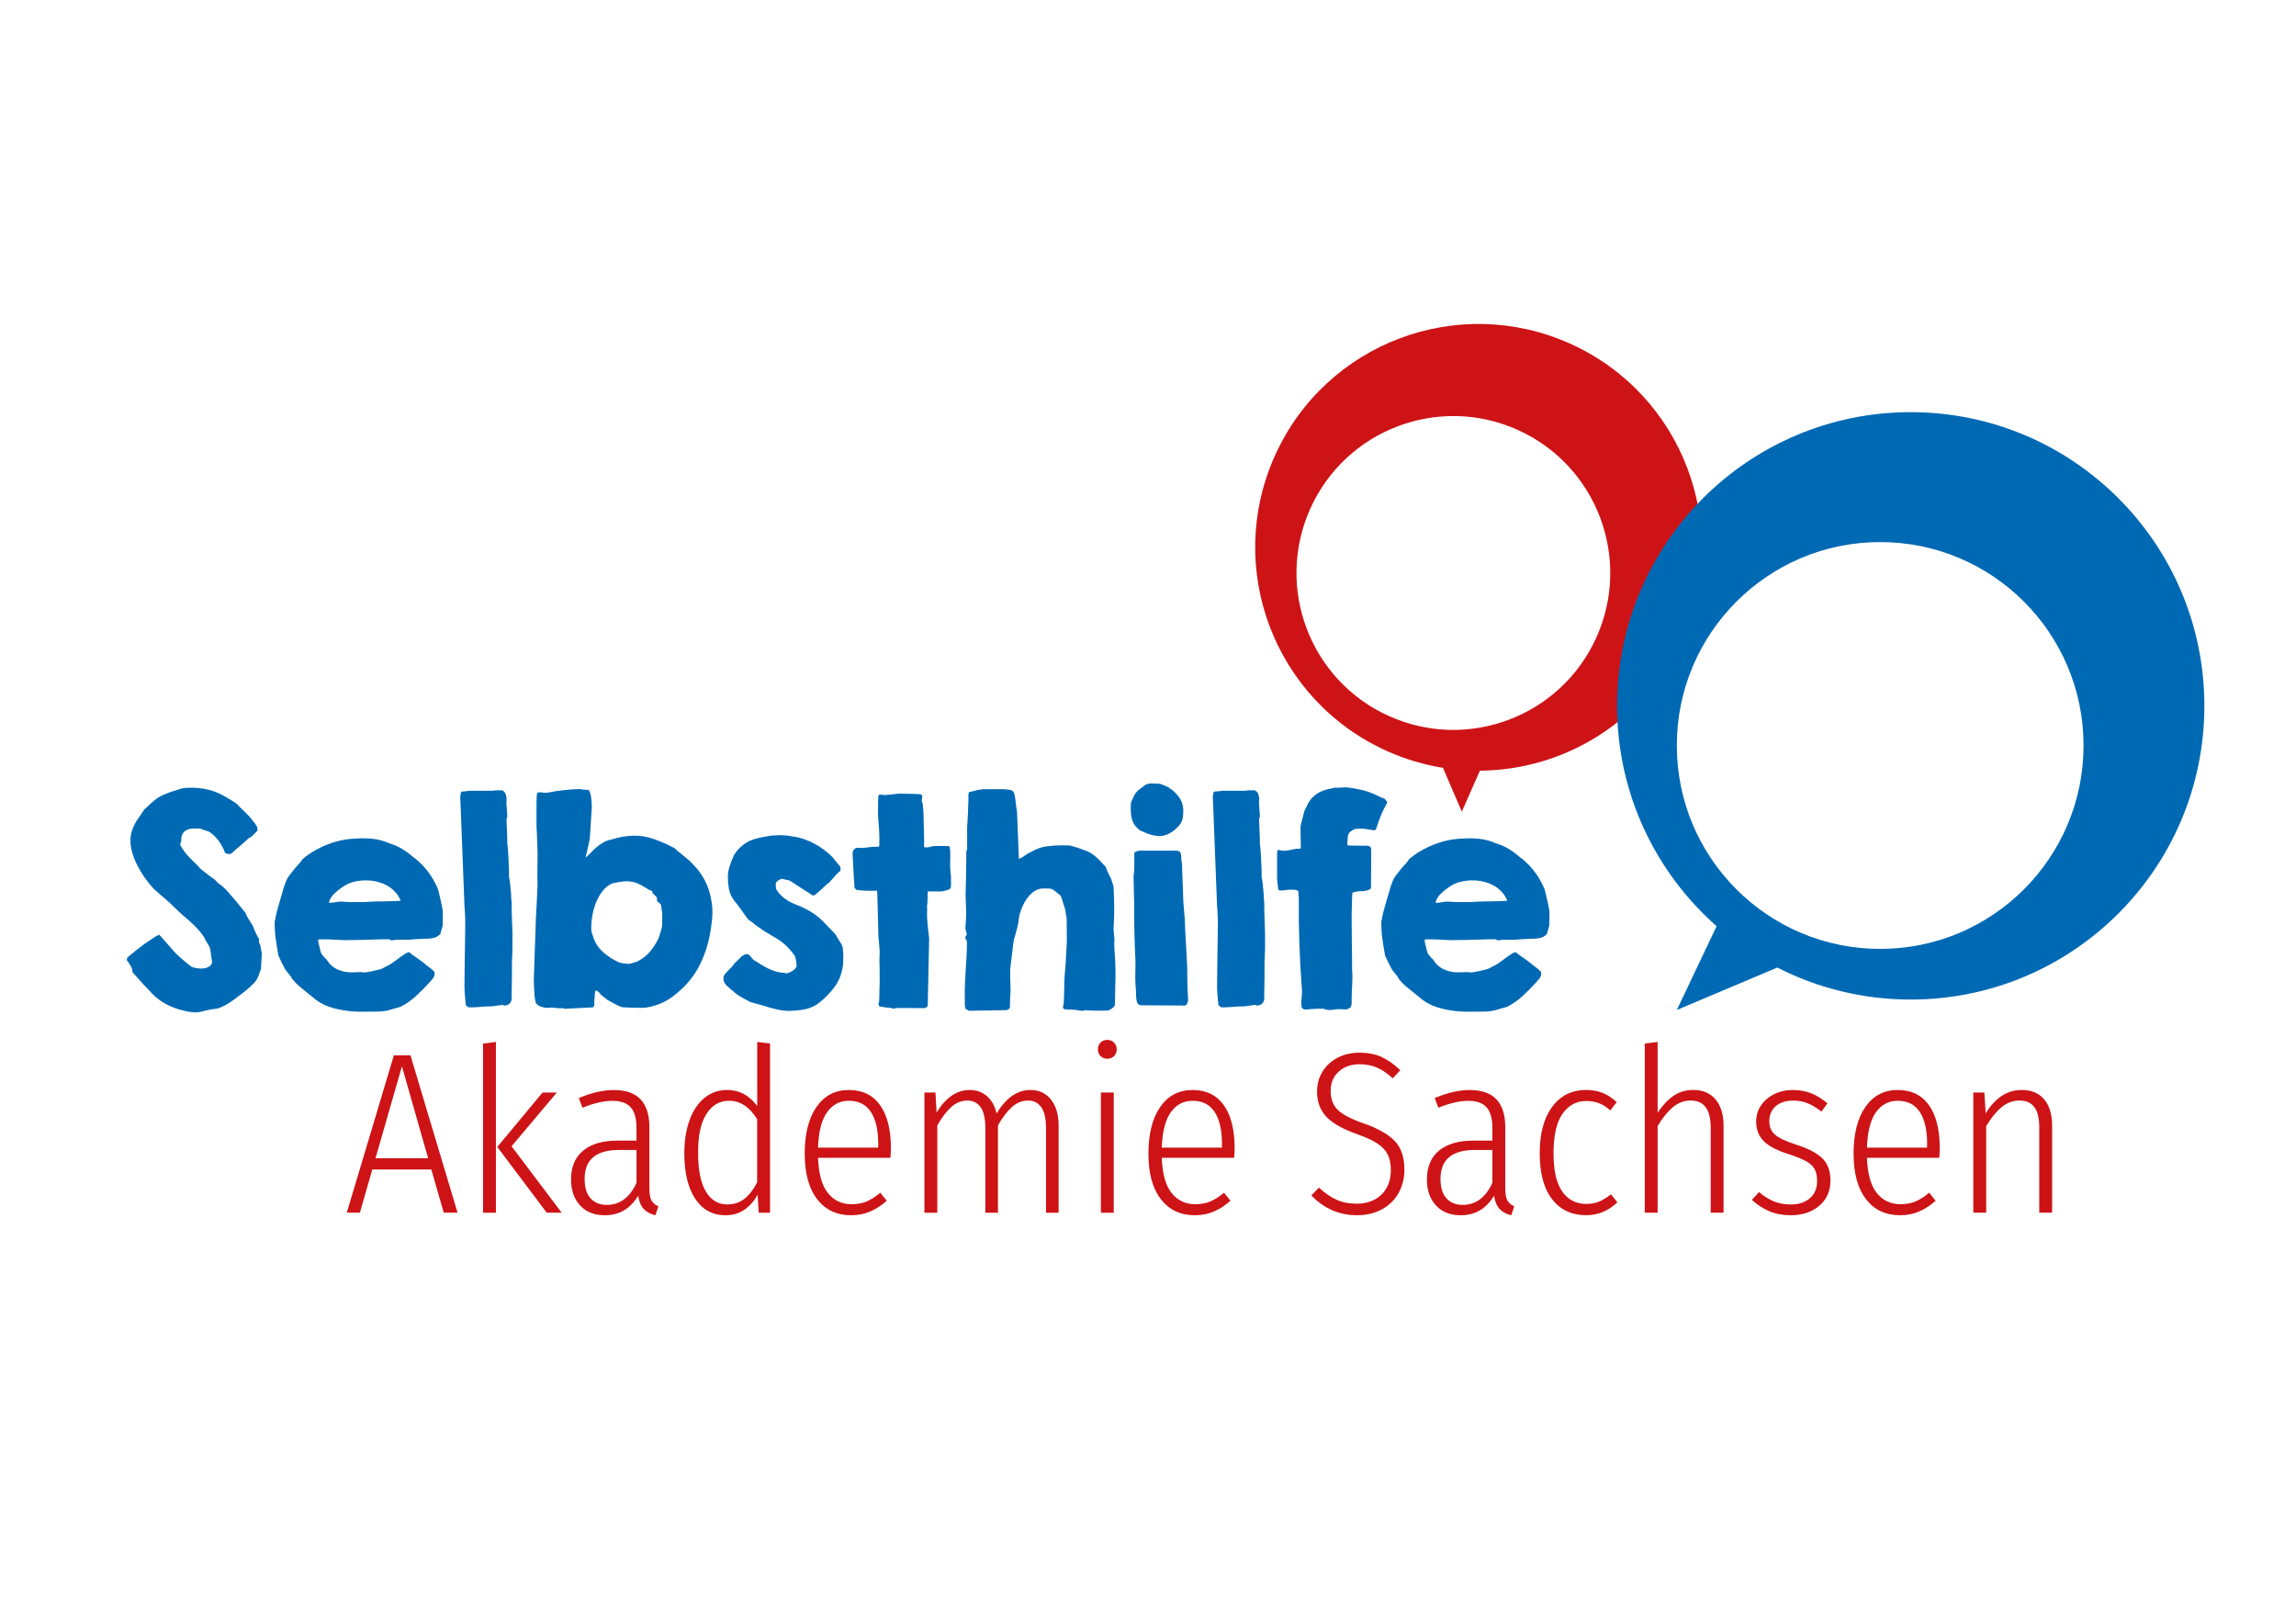 <?xml version="1.0" encoding="UTF-8"?>
<svg id="Ebene_1" xmlns="http://www.w3.org/2000/svg" version="1.1" xmlns:xlink="http://www.w3.org/1999/xlink" viewBox="0 0 841.89 595.28">
  <!-- Generator: Adobe Illustrator 29.3.1, SVG Export Plug-In . SVG Version: 2.1.0 Build 151)  -->
  <defs>
    <style>
      .st0 {
        fill: #cd1316;
      }

      .st1 {
        fill: none;
      }

      .st2 {
        fill: #0069b4;
      }

      .st3 {
        clip-path: url(#clippath);
      }
    </style>
    <clipPath id="clippath">
      <rect class="st1" x="46.54" y="118.77" width="761.74" height="326.76"/>
    </clipPath>
  </defs>
  <path class="st0" d="M147.38,390.93l9.61,33.7h-19.3l9.69-33.7ZM144.43,386.88l-17.27,57.71h4.8l4.55-15.84h21.65l4.55,15.84h5.06l-17.27-57.71h-6.07Z"/>
  <path class="st0" d="M198.94,400.53l-16.59,19.96,18.12,24.1h5.48l-18.37-24.35,16.6-19.71h-5.23ZM177.12,382.59v62.01h4.72v-62.6l-4.72.59Z"/>
  <g class="st3">
    <path class="st0" d="M233.4,433.64v-12.05h-6.4c-8.42,0-12.64,3.54-12.64,10.62,0,3.09.72,5.45,2.15,7.07,1.43,1.63,3.44,2.45,6.02,2.45,4.77,0,8.4-2.7,10.87-8.09M238.88,440.05c.5.96,1.35,1.69,2.53,2.19l-1.09,3.29c-1.85-.45-3.29-1.22-4.3-2.32-1.01-1.09-1.68-2.71-2.02-4.84-2.87,4.78-6.94,7.16-12.22,7.16-3.82,0-6.84-1.19-9.06-3.58-2.22-2.39-3.33-5.57-3.33-9.56,0-4.6,1.49-8.13,4.46-10.57,2.98-2.44,7.16-3.66,12.55-3.66h6.99v-4.72c0-3.37-.7-5.86-2.11-7.46-1.4-1.6-3.65-2.4-6.74-2.4s-6.85.84-10.95,2.53l-1.35-3.54c4.66-1.97,8.93-2.95,12.81-2.95,4.44,0,7.72,1.15,9.86,3.45,2.13,2.31,3.2,5.65,3.2,10.02v22.5c0,2.02.25,3.51.76,4.46"/>
    <path class="st0" d="M272.91,439.54c1.74-1.35,3.31-3.37,4.72-6.07v-23.17c-2.81-4.49-6.23-6.74-10.28-6.74-3.54,0-6.33,1.64-8.38,4.93-2.05,3.29-3.05,8.02-2.99,14.2,0,6.23.94,10.94,2.82,14.11,1.88,3.17,4.51,4.76,7.88,4.76,2.41,0,4.49-.67,6.23-2.02M282.35,382.59v62.01h-4.13l-.42-6.57c-1.29,2.3-2.91,4.13-4.84,5.47-1.94,1.35-4.26,2.03-6.95,2.03-4.72,0-8.41-2.01-11.08-6.03-2.67-4.01-4-9.59-4-16.72,0-4.61.64-8.66,1.94-12.18,1.29-3.51,3.12-6.22,5.48-8.13,2.36-1.91,5.11-2.87,8.26-2.87,4.49,0,8.17,1.97,11.04,5.9v-23.51l4.72.59Z"/>
    <path class="st0" d="M322.03,419.4c0-5.11-.9-9.03-2.7-11.75-1.8-2.73-4.49-4.09-8.09-4.09-3.26,0-5.9,1.37-7.92,4.13-2.02,2.75-3.15,7.1-3.37,13.06h22.07v-1.35ZM326.5,424.46h-26.54c.22,5.9,1.43,10.21,3.62,12.93,2.19,2.73,5.08,4.09,8.68,4.09,2.08,0,3.92-.34,5.52-1.01,1.6-.67,3.27-1.74,5.01-3.2l2.36,2.95c-1.97,1.74-4,3.06-6.11,3.96-2.11.9-4.42,1.35-6.95,1.35-5.28,0-9.44-1.96-12.47-5.9-3.03-3.93-4.55-9.49-4.55-16.68s1.45-13.02,4.34-17.15c2.89-4.13,6.84-6.19,11.84-6.19s8.82,1.86,11.46,5.56c2.64,3.71,3.96,8.96,3.96,15.75,0,1.24-.06,2.42-.17,3.54"/>
    <path class="st0" d="M385.39,403.15c1.85,2.36,2.78,5.53,2.78,9.52v31.93h-4.63v-31.26c0-3.31-.58-5.78-1.73-7.41-1.15-1.63-2.77-2.45-4.84-2.45-2.19,0-4.17.8-5.94,2.4-1.77,1.6-3.47,3.83-5.1,6.7v32.02h-4.63v-31.26c0-3.31-.58-5.78-1.73-7.41-1.15-1.63-2.77-2.45-4.84-2.45-2.19,0-4.17.8-5.94,2.4-1.77,1.6-3.47,3.83-5.1,6.7v32.02h-4.72v-44.06h4.04l.42,7.33c3.37-5.5,7.41-8.26,12.13-8.26,2.53,0,4.65.76,6.36,2.28,1.71,1.52,2.88,3.62,3.5,6.32,3.48-5.73,7.61-8.6,12.39-8.6,3.2,0,5.73,1.18,7.58,3.54"/>
    <path class="st0" d="M408.39,444.6h-4.72v-44.06h4.72v44.06ZM408.51,382.25c.64.67.97,1.49.97,2.44,0,1.01-.33,1.84-.97,2.49-.65.64-1.47.97-2.48.97s-1.84-.33-2.49-.97c-.64-.64-.97-1.47-.97-2.49,0-.95.32-1.77.97-2.44.64-.67,1.47-1.01,2.49-1.01s1.84.34,2.48,1.01"/>
    <path class="st0" d="M448.07,419.4c0-5.11-.9-9.03-2.7-11.75-1.8-2.73-4.5-4.09-8.09-4.09-3.26,0-5.9,1.37-7.92,4.13-2.02,2.75-3.15,7.1-3.37,13.06h22.07v-1.35ZM452.53,424.46h-26.54c.22,5.9,1.43,10.21,3.62,12.93,2.19,2.73,5.08,4.09,8.68,4.09,2.08,0,3.92-.34,5.52-1.01,1.6-.67,3.27-1.74,5.01-3.2l2.36,2.95c-1.97,1.74-4,3.06-6.11,3.96-2.11.9-4.42,1.35-6.95,1.35-5.28,0-9.44-1.96-12.47-5.9-3.03-3.93-4.55-9.49-4.55-16.68s1.45-13.02,4.34-17.15c2.89-4.13,6.84-6.19,11.84-6.19s8.81,1.86,11.46,5.56c2.64,3.71,3.96,8.96,3.96,15.75,0,1.24-.06,2.42-.17,3.54"/>
    <path class="st0" d="M506.67,387.56c2.33,1.07,4.59,2.67,6.78,4.8l-2.78,2.95c-1.97-1.8-3.89-3.1-5.77-3.92-1.88-.81-4-1.22-6.36-1.22-3.15,0-5.7.9-7.67,2.7-1.97,1.8-2.95,4.16-2.95,7.08s.87,5.24,2.61,6.95c1.74,1.71,4.89,3.36,9.44,4.93,5.17,1.8,8.96,3.93,11.37,6.4,2.42,2.47,3.62,6.01,3.62,10.61,0,3.15-.72,6-2.15,8.55-1.43,2.56-3.47,4.55-6.11,5.98-2.64,1.43-5.67,2.15-9.1,2.15-6.51,0-12.11-2.42-16.76-7.25l2.78-2.87c2.14,1.97,4.27,3.44,6.4,4.42,2.14.98,4.63,1.47,7.5,1.47,3.71,0,6.71-1.11,9.02-3.33,2.3-2.22,3.45-5.21,3.45-8.97,0-2.3-.38-4.21-1.14-5.73-.76-1.52-2.01-2.85-3.75-4-1.74-1.15-4.18-2.29-7.33-3.41-5.28-1.85-9.07-3.97-11.37-6.36-2.31-2.39-3.46-5.52-3.46-9.39,0-2.64.66-5.04,1.98-7.21,1.32-2.16,3.16-3.86,5.52-5.1,2.36-1.23,5.03-1.86,8.01-1.86,3.15,0,5.88.53,8.21,1.6"/>
    <path class="st0" d="M547.23,433.64v-12.05h-6.4c-8.42,0-12.64,3.54-12.64,10.62,0,3.09.72,5.45,2.15,7.07,1.43,1.63,3.44,2.45,6.02,2.45,4.77,0,8.39-2.7,10.87-8.09M552.71,440.05c.5.96,1.35,1.69,2.53,2.19l-1.09,3.29c-1.85-.45-3.29-1.22-4.3-2.32-1.01-1.09-1.68-2.71-2.02-4.84-2.87,4.78-6.94,7.16-12.22,7.16-3.82,0-6.84-1.19-9.06-3.58-2.22-2.39-3.33-5.57-3.33-9.56,0-4.6,1.49-8.13,4.46-10.57,2.98-2.44,7.16-3.66,12.55-3.66h6.99v-4.72c0-3.37-.7-5.86-2.11-7.46-1.4-1.6-3.65-2.4-6.74-2.4s-6.85.84-10.95,2.53l-1.35-3.54c4.66-1.97,8.93-2.95,12.81-2.95,4.44,0,7.72,1.15,9.86,3.45,2.13,2.31,3.2,5.65,3.2,10.02v22.5c0,2.02.25,3.51.76,4.46"/>
    <path class="st0" d="M587.59,400.66c1.8.7,3.54,1.84,5.22,3.41l-2.36,3.03c-1.29-1.18-2.64-2.05-4.04-2.61-1.41-.56-2.98-.84-4.72-.84-3.71,0-6.65,1.59-8.81,4.76-2.16,3.17-3.24,7.96-3.24,14.36s1.07,11.04,3.2,14.07c2.13,3.03,5.08,4.55,8.85,4.55,1.74,0,3.31-.3,4.72-.89,1.4-.59,2.84-1.47,4.29-2.65l2.36,2.95c-3.31,3.15-7.13,4.72-11.46,4.72-5.28,0-9.44-1.95-12.47-5.86-3.03-3.9-4.55-9.51-4.55-16.81s1.53-13,4.59-17.1c3.06-4.1,7.2-6.15,12.43-6.15,2.19,0,4.18.35,5.98,1.05"/>
    <path class="st0" d="M629.08,403.1c1.94,2.33,2.91,5.52,2.91,9.56v31.93h-4.72v-31.26c0-6.57-2.44-9.86-7.33-9.86-2.42,0-4.59.82-6.53,2.45s-3.81,3.93-5.6,6.91v31.76h-4.72v-62.01l4.72-.59v25.95c1.74-2.64,3.67-4.69,5.77-6.15,2.11-1.46,4.54-2.19,7.29-2.19,3.54,0,6.28,1.17,8.21,3.5"/>
    <path class="st0" d="M664.17,400.83c2.02.82,3.99,2.04,5.9,3.67l-2.19,3.03c-1.8-1.4-3.5-2.43-5.1-3.07-1.6-.64-3.36-.97-5.26-.97-2.64,0-4.76.67-6.36,2.02-1.6,1.35-2.4,3.2-2.4,5.56,0,2.08.7,3.72,2.11,4.93,1.4,1.21,3.93,2.4,7.59,3.58,4.55,1.46,7.8,3.16,9.77,5.1,1.97,1.94,2.95,4.65,2.95,8.13,0,3.87-1.38,6.96-4.13,9.27-2.75,2.31-6.21,3.45-10.36,3.45-2.98,0-5.62-.49-7.92-1.47-2.3-.98-4.43-2.37-6.4-4.17l2.61-2.86c1.8,1.51,3.61,2.65,5.43,3.41,1.83.76,3.92,1.14,6.28,1.14,2.87,0,5.18-.76,6.95-2.28,1.77-1.52,2.65-3.62,2.65-6.32,0-1.8-.29-3.24-.89-4.34-.59-1.1-1.63-2.06-3.12-2.91-1.49-.84-3.64-1.71-6.45-2.61-4.27-1.35-7.32-2.95-9.14-4.8-1.83-1.86-2.74-4.24-2.74-7.16,0-2.19.59-4.15,1.77-5.9s2.79-3.12,4.84-4.13c2.05-1.01,4.31-1.52,6.78-1.52s4.8.41,6.82,1.22"/>
    <path class="st0" d="M706.64,419.4c0-5.11-.9-9.03-2.7-11.75-1.8-2.73-4.5-4.09-8.09-4.09-3.26,0-5.9,1.37-7.92,4.13-2.02,2.75-3.15,7.1-3.37,13.06h22.07v-1.35ZM711.1,424.46h-26.54c.22,5.9,1.43,10.21,3.62,12.93,2.19,2.73,5.09,4.09,8.68,4.09,2.08,0,3.92-.34,5.52-1.01,1.6-.67,3.27-1.74,5.01-3.2l2.36,2.95c-1.97,1.74-4,3.06-6.11,3.96-2.11.9-4.42,1.35-6.95,1.35-5.28,0-9.44-1.96-12.47-5.9-3.03-3.93-4.55-9.49-4.55-16.68s1.45-13.02,4.34-17.15c2.89-4.13,6.84-6.19,11.83-6.19s8.82,1.86,11.46,5.56c2.64,3.71,3.96,8.96,3.96,15.75,0,1.24-.06,2.42-.17,3.54"/>
    <path class="st0" d="M749.56,403.06c1.94,2.31,2.91,5.51,2.91,9.6v31.93h-4.72v-31.26c0-3.37-.6-5.86-1.81-7.46-1.21-1.6-3.02-2.4-5.43-2.4s-4.61.82-6.57,2.45c-1.97,1.63-3.85,3.93-5.65,6.91v31.76h-4.72v-44.06h4.04l.5,7.66c3.48-5.73,7.89-8.59,13.23-8.59,3.54,0,6.28,1.15,8.21,3.45"/>
    <path class="st0" d="M585.34,233.74c-13.07,28.95-47.15,41.82-76.1,28.75-28.95-13.07-41.82-47.14-28.75-76.1,13.08-28.95,47.14-41.82,76.1-28.75,28.95,13.08,41.82,47.15,28.75,76.1M575.84,126.04c-41.21-18.61-89.71-.29-108.32,40.93-18.61,41.21-.29,89.71,40.93,108.32,6.74,3.04,13.68,5.08,20.65,6.21l6.91,16.05,6.64-15.01c31-.21,60.53-18.08,74.12-48.18,18.61-41.21.29-89.71-40.93-108.32"/>
    <path class="st2" d="M689.42,347.88c-41.18,0-74.57-33.39-74.57-74.57s33.39-74.57,74.57-74.57,74.57,33.39,74.57,74.57-33.39,74.57-74.57,74.57M700.61,151.1c-59.47,0-107.67,48.21-107.67,107.67,0,32.18,14.12,61.06,36.5,80.79l-14.58,30.71,36.84-15.55c14.68,7.5,31.3,11.73,48.92,11.73,59.47,0,107.67-48.21,107.67-107.67s-48.21-107.67-107.67-107.67"/>
    <path class="st2" d="M48.54,356.4c.03-.62-.08-1.2-.35-1.75-.26-.54-.57-1.06-.91-1.56,0-.06-.1-.21-.3-.44-.2-.23-.33-.39-.4-.49-.03-.06-.05-.12-.05-.19v-.28c0-.06.02-.16.05-.28.03-.12.05-.22.05-.28.09-.06.23-.18.42-.35.19-.17.39-.35.61-.53.22-.19.42-.36.61-.51.19-.15.33-.26.42-.33.12-.12.39-.35.79-.67.4-.33.83-.66,1.28-1,.45-.34.88-.67,1.28-.98.4-.31.68-.51.84-.61.03-.03.15-.12.37-.28.22-.15.46-.32.72-.49.26-.17.5-.33.7-.47.2-.14.33-.22.4-.25.03-.03.13-.1.3-.21.17-.11.35-.23.56-.37.2-.14.38-.26.54-.37.16-.11.26-.19.33-.25.09-.07.32-.19.68-.37.35-.19.6-.3.72-.33l.05-.05s.06,0,.07-.02c.02-.01.04-.02.07-.02l.09.09c.21.25.61.7,1.19,1.35.57.65,1.18,1.33,1.82,2.05.64.72,1.24,1.4,1.79,2.05.56.65.96,1.1,1.21,1.35.09.06.29.24.61.54.31.3.65.61,1.03.95.37.35.75.68,1.12,1,.37.33.67.57.89.72.12.09.3.24.53.44.23.21.48.4.72.58.25.19.47.35.65.49.19.14.31.22.37.25.06,0,.25.05.56.14.31.09.57.17.79.23h.28c.34.09.81.16,1.4.19.59.03,1.17-.02,1.75-.14.57-.12,1.11-.35,1.61-.67.49-.33.82-.8.98-1.42l-.61-4.43c0-.06-.06-.26-.16-.61-.11-.34-.18-.59-.21-.75l-1.49-2.47c-.03-.06-.07-.14-.09-.23-.03-.06-.06-.12-.09-.19-.03-.07-.05-.12-.05-.19-.62-1.03-1.31-1.96-2.05-2.8-.75-.84-1.51-1.64-2.31-2.4-.79-.76-1.61-1.5-2.47-2.21-.85-.71-1.72-1.47-2.59-2.29-.78-.71-1.54-1.45-2.29-2.19s-1.49-1.45-2.24-2.1c-.87-.75-1.72-1.47-2.54-2.17-.82-.7-1.62-1.42-2.4-2.17-1.06-1.15-2.1-2.45-3.12-3.89-1.03-1.45-1.94-2.97-2.75-4.57-.81-1.6-1.45-3.24-1.91-4.92-.47-1.68-.65-3.31-.56-4.89.09-1.31.36-2.52.82-3.66.45-1.13,1.02-2.23,1.7-3.29.06,0,.14-.07.23-.23.06-.06.11-.14.14-.23.15-.21.35-.5.58-.86.23-.35.47-.7.7-1.03.23-.33.43-.61.58-.84.15-.23.23-.36.23-.4.03-.03.2-.19.51-.47.31-.28.65-.6,1.03-.96.37-.35.75-.71,1.14-1.05.39-.34.69-.61.91-.79.77-.65,1.56-1.19,2.35-1.61.79-.42,1.61-.79,2.45-1.12.84-.33,1.7-.62,2.57-.89.87-.26,1.77-.55,2.7-.86.31-.09.72-.16,1.21-.21.49-.05,1.01-.08,1.54-.09.53-.02,1.04-.02,1.54,0,.49.02.91.04,1.26.07,1.34.09,2.57.25,3.68.49,1.12.23,2.18.54,3.19.93,1.01.39,2.01.86,3.01,1.4.99.54,2.03,1.16,3.12,1.84.03.03.08.07.14.09.06.03.12.06.19.09.06.06.12.11.19.14l1.59,1.12c0,.06.09.21.28.42.19.22.33.36.42.42.09.09.34.34.75.72.4.39.84.81,1.31,1.26.47.45.89.89,1.28,1.31.39.42.63.69.72.82.03.03.11.12.23.28s.26.34.42.54c.16.2.32.4.49.61.17.2.31.36.4.49.25.4.48.76.68,1.05.2.3.29.69.26,1.19v.47c-.07.06-.18.19-.35.37-.17.19-.35.37-.53.56-.19.19-.37.36-.54.53-.17.17-.29.29-.35.35-.03.03-.11.09-.23.19-.12.09-.26.2-.42.3-.16.11-.31.21-.47.3-.16.09-.25.14-.28.14-.22.22-.62.59-1.21,1.12-.59.53-1.23,1.08-1.91,1.65-.68.58-1.33,1.13-1.94,1.65-.61.53-1.02.91-1.23,1.12-.22.22-.56.3-1.03.23-.16,0-.38-.02-.68-.07-.29-.05-.52-.15-.67-.3-.03-.03-.08-.12-.14-.28-.06-.15-.12-.33-.19-.51-.07-.19-.13-.36-.21-.51-.08-.15-.13-.26-.16-.33-.28-.59-.61-1.19-1-1.82-.39-.62-.82-1.21-1.31-1.77-.48-.56-.99-1.08-1.54-1.56s-1.1-.86-1.65-1.14c-.07,0-.2-.03-.4-.09-.2-.06-.43-.13-.68-.21-.25-.08-.48-.16-.7-.23-.22-.07-.37-.11-.47-.11.03-.06-.06-.13-.28-.21-.22-.08-.35-.11-.42-.11h-.37c-.06,0-.12-.02-.19-.05h-1.66c-.54,0-1.06.05-1.56.14-.5.09-.96.26-1.4.51-.44.25-.82.63-1.17,1.12-.06.16-.16.37-.3.63-.14.26-.21.43-.21.49s0,.19-.02.4c-.02.2-.03.42-.05.65-.02.23-.03.46-.05.68-.02.22-.02.34-.02.37,0,.06-.06.16-.16.28-.11.12-.17.22-.17.28v.28c.31.78.73,1.51,1.24,2.21.51.7,1.05,1.37,1.63,2.01.58.63,1.18,1.26,1.82,1.86.63.61,1.25,1.21,1.84,1.8.03.06.16.21.37.44.21.23.33.38.33.44.12.09.4.31.81.65.42.34.89.72,1.4,1.12.51.4,1.03.79,1.54,1.17.51.37.91.65,1.19.84l.47.33s.12.11.25.25c.14.14.28.29.42.44.14.16.27.31.4.47.12.16.22.25.28.28l.47.28c1.05.75,2.05,1.65,2.98,2.71.93,1.05,1.8,2.07,2.61,3.03.09.09.3.35.63.75.33.4.67.83,1.03,1.26.35.44.69.85,1,1.23.31.39.5.63.56.72.06.06.16.17.28.31.12.14.22.24.28.3.06.06.15.24.26.53.11.3.18.49.21.58.03.06.11.2.23.42s.27.46.44.72c.17.26.33.52.47.77.14.25.26.44.35.56,0,.06.03.15.09.26s.14.22.23.35c.09.12.18.24.26.35.07.11.13.18.16.21.03.09.12.33.28.7.16.37.33.77.51,1.21.19.44.36.84.54,1.21.17.37.29.61.35.7,0,.06.1.25.3.56.2.31.34.49.4.56,0,.06,0,.23-.02.51-.02.28-.03.45-.03.51-.03.06.02.24.14.54.12.29.23.52.33.67l.61,3.17-.33,5.64c0,.09-.04.24-.12.44-.08.2-.15.35-.21.44-.28,1.03-.63,1.95-1.07,2.77-.44.82-1.09,1.61-1.96,2.35-.09.12-.34.36-.72.7-.39.34-.82.72-1.31,1.12-.48.4-.96.78-1.42,1.14-.47.36-.82.62-1.07.77-1.09.9-2.3,1.79-3.64,2.66s-2.7,1.55-4.1,2.05c-.59.16-1.12.25-1.59.28-.47.03-1.03.12-1.68.28-1,.19-1.95.4-2.87.65-.92.25-1.87.34-2.87.28-.9-.06-1.79-.19-2.66-.37-.87-.19-1.76-.4-2.66-.65-2.33-.72-4.38-1.63-6.15-2.75-1.77-1.12-3.31-2.44-4.61-3.96-.07-.09-.26-.3-.58-.63-.33-.33-.67-.68-1.03-1.05-.36-.37-.69-.73-1-1.07-.31-.34-.5-.56-.56-.65-.12-.12-.34-.36-.65-.72-.31-.36-.64-.73-1-1.12-.36-.39-.69-.75-1-1.09-.31-.34-.51-.58-.61-.7"/>
    <path class="st2" d="M133.99,322.75c-1.58.03-3.06.22-4.43.58-1.37.36-2.7.99-4.01,1.89-.44.28-.92.64-1.47,1.07-.54.44-1.07.91-1.59,1.42-.51.51-.94,1.06-1.28,1.63-.34.57-.51,1.14-.51,1.7.81-.06,1.55-.16,2.24-.28.68-.12,1.41-.2,2.19-.23h.19c.06.03.26.05.58.07s.68.03,1.07.05c.39.01.75.03,1.09.05.34.02.56.02.65.02h4.47c.28,0,.67-.02,1.17-.05.5-.03,1-.06,1.51-.09.51-.03.97-.06,1.38-.07.4-.01.63-.02.7-.02.31,0,.88,0,1.7-.02s1.7-.03,2.63-.05c.93-.02,1.81-.04,2.63-.07.82-.03,1.39-.06,1.7-.09.06,0,.12-.03.19-.09l.09-.09c0-.06-.03-.16-.09-.28-.06-.13-.12-.22-.19-.28-.07-.12-.15-.28-.26-.49-.11-.2-.23-.4-.35-.61-.13-.2-.23-.37-.33-.51-.09-.14-.16-.22-.19-.25-1.37-1.71-3.1-2.97-5.2-3.78-2.1-.81-4.2-1.18-6.32-1.12M100.8,337.66c.19-1.15.42-2.28.7-3.38.28-1.1.59-2.21.93-3.33.25-.81.46-1.52.63-2.14.17-.62.38-1.32.63-2.1,0-.06.04-.23.11-.51.08-.28.17-.58.28-.91.11-.33.21-.62.31-.89.09-.26.15-.43.19-.49.34-1.08.84-2.06,1.49-2.93.65-.87,1.33-1.74,2.05-2.61.03-.03.13-.15.3-.35.17-.2.36-.42.58-.65.22-.23.42-.46.61-.67.19-.22.33-.37.42-.47.03-.03.09-.11.19-.23.09-.12.2-.27.3-.44.11-.17.21-.32.3-.44.09-.12.17-.2.23-.23,1.31-1.12,2.74-2.13,4.31-3.03,1.57-.9,3.2-1.68,4.9-2.33,1.69-.65,3.42-1.16,5.17-1.52,1.75-.35,3.49-.55,5.2-.58,1.93-.15,3.93-.12,6.02.09,2.08.22,4.02.73,5.82,1.54,1.52.47,2.84.99,3.94,1.58,1.1.59,2.03,1.17,2.8,1.73s1.39,1.06,1.89,1.51c.5.45.93.77,1.31.96.96.84,1.83,1.66,2.61,2.47.77.81,1.48,1.65,2.12,2.52.64.87,1.24,1.79,1.8,2.77.56.98,1.1,2.07,1.63,3.29.09.28.22.78.4,1.51.17.73.35,1.5.53,2.31s.36,1.58.51,2.31c.15.73.25,1.23.28,1.51.03.06.05.2.07.42.02.22.02.48.02.79v1.63c0,.19,0,.44-.02.77-.02.33-.02.65-.02.98v.86c0,.25-.02.39-.05.42,0,.09-.05.29-.14.58-.09.29-.19.61-.28.93-.09.33-.18.64-.26.93-.08.3-.12.48-.12.54-.62.62-1.25,1.05-1.89,1.28-.64.23-1.38.38-2.24.44-.86.06-1.88.1-3.08.12-1.2.01-2.65.12-4.36.3h-2.42c-.56,0-1.07,0-1.54.02-.47.02-.76.02-.89.02h-.47c-.06.06-.2.11-.4.14s-.41.04-.63.02c-.22-.02-.41-.06-.58-.12-.17-.06-.27-.16-.3-.28-.03,0-.17,0-.42.02-.25.01-.52.02-.81.02h-.89c-.29,0-.49-.02-.58-.05-.03.03-.07.05-.14.05h-.23c-.75.03-1.6.06-2.57.09-.96.03-1.95.07-2.96.09-1.01.03-2,.06-2.96.07-.96.01-1.82.02-2.56.02-1.12.06-2.12.07-3.01.02-.89-.05-1.74-.09-2.56-.14-.83-.05-1.68-.09-2.57-.12-.89-.03-1.89-.03-3.01,0-.16,0-.31,0-.47.02-.16.02-.26.1-.33.26,0,.16.04.39.12.7.08.31.12.51.12.61.28,1.12.47,1.92.58,2.4.11.48.21.82.3,1.03.09.2.21.37.35.51.14.14.36.43.68.86,0,.03.05.1.16.21.11.11.23.22.37.35.14.13.26.24.37.35.11.11.16.18.16.21,1.03,1.65,2.38,2.84,4.06,3.57,1.68.73,3.4,1.06,5.17,1,.25,0,.59,0,1.03-.02.44-.02.68-.02.75-.02.62-.06,1.07-.08,1.35-.07.28.02.51.04.7.07.19.03.38.06.58.07.2.02.53,0,.98-.07.45-.06,1.07-.18,1.86-.35.79-.17,1.89-.43,3.29-.77.03,0,.2-.08.51-.23.31-.16.64-.33,1-.51.36-.19.7-.36,1.03-.53.33-.17.52-.27.58-.3.81-.5,1.54-.99,2.19-1.47.65-.48,1.25-.92,1.79-1.33.54-.4,1.06-.76,1.54-1.07.48-.31.96-.56,1.42-.75h.28c.06-.03.15,0,.28.07.13.08.19.15.19.21.28.25.7.57,1.26.95.56.39,1.13.79,1.7,1.19.57.41,1.13.8,1.65,1.19.53.39.92.72,1.17,1,.09.06.31.22.65.46.34.25.7.52,1.07.82.37.3.7.58.98.84.28.26.42.41.42.44v.19c0,.06,0,.11.02.14.01.03.02.08.02.14.03.78-.2,1.46-.68,2.05-.48.59-.99,1.17-1.51,1.73-1.46,1.58-3.01,3.13-4.64,4.64-1.63,1.51-3.41,2.76-5.34,3.75-.62.28-1.24.49-1.87.63-.62.14-1.24.32-1.87.54-.81.25-1.59.43-2.33.54-.75.11-1.47.18-2.19.21-.71.03-1.45.04-2.21.02-.76-.02-1.58,0-2.45.02-2.24.06-4.37-.02-6.39-.23-2.02-.22-4.1-.64-6.25-1.26-.81-.25-1.55-.52-2.24-.82-.68-.29-1.33-.62-1.93-.98-.61-.36-1.2-.76-1.79-1.21-.59-.45-1.2-.94-1.82-1.47-1.09-.93-2.19-1.83-3.31-2.7-1.12-.87-2.17-1.89-3.17-3.08-.06-.03-.2-.21-.4-.56s-.32-.56-.35-.65c-.06-.06-.19-.21-.37-.44-.19-.23-.38-.48-.58-.75-.21-.26-.41-.51-.61-.75s-.32-.38-.35-.44c-.06-.09-.2-.33-.4-.72-.2-.39-.44-.84-.7-1.35-.26-.51-.51-1.02-.75-1.52-.23-.49-.41-.9-.53-1.21-.06-.06-.12-.19-.19-.37-.07-.19-.09-.31-.09-.37-.37-2.05-.69-4.05-.96-6.01-.26-1.96-.38-3.99-.35-6.1v-.23Z"/>
    <path class="st2" d="M184.48,368.38c-.09,0-.34.03-.75.09-.4.06-.85.12-1.33.19-.48.06-.92.12-1.33.19-.4.07-.65.09-.75.09-1.34,0-2.67.06-4.01.19-1.33.13-2.67.19-4.01.19-.25,0-.37-.01-.37-.05,0-.03-.11-.05-.33-.05-.09-.06-.23-.2-.42-.4-.19-.2-.33-.33-.42-.39v-.28s0-.15-.02-.37c-.01-.22-.04-.44-.07-.68-.03-.23-.06-.45-.07-.65-.01-.2-.02-.34-.02-.4-.03-.16-.06-.44-.09-.86-.03-.42-.06-.86-.09-1.33-.03-.47-.06-.89-.07-1.28-.02-.39-.03-.66-.03-.81,0-.59,0-1.51.03-2.77.01-1.26.03-2.68.05-4.27.02-1.59.04-3.26.07-5.01.03-1.75.06-3.42.07-4.98.01-1.57.03-2.98.05-4.22s.02-2.16.02-2.75c0-.19,0-.54-.02-1.05-.02-.51-.04-1.05-.07-1.61-.03-.56-.06-1.1-.09-1.61-.03-.51-.06-.86-.09-1.05l-1.49-38.46c0-.09,0-.23-.02-.42-.02-.19-.03-.4-.05-.63-.02-.23-.02-.46-.02-.67s.01-.39.05-.51c.06-.47.13-.85.21-1.14.08-.29.29-.44.63-.44.12,0,.33-.02.61-.05.28-.03.57-.06.86-.09.29-.03.59-.06.89-.09.29-.03.53-.05.72-.05h7.92s.15-.02.37-.05c.22-.03.47-.06.75-.09.28-.03.55-.05.82-.05s.43.02.49.05c.72-.12,1.26-.02,1.63.33.37.34.64.78.82,1.31.17.53.25,1.09.23,1.68-.02.59-.04,1.09-.07,1.49,0,.09.02.32.05.68.03.36.06.76.09,1.21.03.45.06.9.09,1.33.03.44.06.76.09.98v.37c0,.25-.03.46-.09.63-.07.17-.13.35-.19.54l.28,7.08v.53c0,.3,0,.63.02.98.02.36.03.7.05,1.03.01.33.05.52.12.58.09,1.46.16,2.5.21,3.13.05.62.08,1.02.09,1.19.01.17.01.23,0,.19-.02-.05-.03,0-.03.14s.02.47.05,1c.03.53.07,1.46.14,2.8v2.66c.06.25.14.6.23,1.05.09.45.14.8.14,1.05l.42,4.38v.09s-.04.19-.02.47c.02.28.04.6.07.95.03.36.06.68.09.96.03.28.05.43.05.47-.03.53-.03,1.4,0,2.61.03,1.21.07,2.49.12,3.85.05,1.35.09,2.63.14,3.85.05,1.21.06,2.08.02,2.61v4.01l-.19,5.08v5.87c0,.59-.02.96-.05,1.12v2.38c0,.06,0,.15-.02.26-.02.11-.03.24-.03.39v2.87c0,.36-.05.68-.14.98-.09.3-.25.57-.47.84-.22.27-.54.51-.98.73-.34,0-.62.05-.84.16-.22.11-.45.04-.7-.21"/>
    <path class="st2" d="M216.83,341.16c0,.09.05.32.14.68.09.36.17.57.23.63.28,1.06.62,2,1.03,2.82s.89,1.58,1.45,2.26c.56.68,1.19,1.32,1.91,1.91.71.59,1.52,1.18,2.43,1.77.71.44,1.46.85,2.24,1.26.77.4,1.6.63,2.47.7.06,0,.3.03.72.09.42.06.78.08,1.09.05,0,.06.13.06.4,0,.26-.06.57-.15.93-.26.36-.11.72-.21,1.07-.33.36-.11.63-.19.82-.25,1.24-.68,2.29-1.39,3.12-2.12.84-.73,1.68-1.69,2.52-2.87.12-.16.3-.41.53-.77.23-.36.47-.74.7-1.14.23-.4.44-.78.63-1.14.19-.36.3-.62.33-.77.06-.15.15-.43.28-.81.12-.39.25-.81.37-1.26.12-.45.24-.86.35-1.23.11-.37.16-.64.16-.79.03-.03.05-.21.05-.54v-1.16c0-.45,0-.92.02-1.4.02-.48.02-.88.02-1.19-.03-.03-.05-.08-.05-.14v-.61c-.03-.19-.07-.42-.12-.7-.05-.28-.08-.56-.12-.84-.03-.28-.06-.53-.09-.75-.03-.22-.06-.36-.09-.42,0-.07-.04-.15-.12-.26-.08-.11-.15-.2-.21-.26-.03-.03-.1-.09-.21-.19-.11-.09-.22-.2-.35-.3-.12-.11-.24-.22-.35-.33-.11-.11-.18-.18-.21-.21,0-.06,0-.24-.02-.54-.02-.3-.02-.49-.02-.58l-.09-.19c-.03-.06-.07-.12-.12-.16-.05-.05-.08-.08-.11-.12-.09-.09-.3-.31-.63-.65-.33-.34-.57-.54-.72-.61.12-.34.03-.62-.28-.84-.31-.22-.59-.31-.84-.28-1.15-.75-2.18-1.37-3.1-1.87-.91-.49-1.86-.86-2.82-1.09-.96-.23-2.04-.31-3.24-.23-1.19.08-2.65.32-4.36.72-1.46.62-2.7,1.6-3.71,2.94-1.01,1.34-1.83,2.82-2.45,4.45-.62,1.63-1.05,3.31-1.31,5.04-.25,1.73-.34,3.29-.28,4.69v.19ZM228.16,369.27c-.4-.12-.85-.3-1.33-.51-.48-.22-.97-.46-1.47-.73-.5-.26-.97-.52-1.42-.77-.45-.25-.86-.48-1.23-.7-.03-.03-.12-.1-.26-.21-.14-.11-.3-.23-.49-.37-.19-.14-.37-.29-.56-.44-.19-.16-.33-.28-.42-.37-.34-.22-.59-.42-.75-.61-.16-.19-.3-.37-.44-.56-.14-.19-.31-.36-.51-.51-.2-.16-.5-.3-.91-.42,0,.06-.02.16-.07.3-.05.14-.07.24-.07.3-.03.06-.06.17-.07.33-.02.16-.03.34-.05.54s-.03.39-.05.56c-.02.17-.02.3-.02.39-.03.13-.06.34-.07.63-.02.3-.03.62-.05.98-.02.36-.02.68-.02.98v.63l-.51.61-10.44.51c-.28-.16-.56-.23-.84-.23s-.57.02-.89.05l-3.03-.28c-.44.06-.83.1-1.17.11-.34.02-.67,0-.98-.02-.31-.03-.62-.09-.93-.19-.31-.09-.67-.2-1.07-.33-.09-.03-.22-.1-.39-.21-.17-.11-.3-.19-.4-.26-.16-.06-.33-.21-.51-.44-.19-.23-.3-.43-.33-.58-.25-1-.4-1.94-.44-2.85-.05-.9-.1-1.85-.16-2.84,0-.19,0-.42-.02-.7-.02-.28-.02-.55-.02-.82s0-.49-.02-.7c-.02-.21-.02-.32-.02-.35l.75-21.91v-.28c.09-2.02.2-4.1.33-6.23.12-2.13.21-4.2.28-6.22,0-.22,0-.73-.02-1.54-.02-.81-.03-1.67-.03-2.59s0-1.78.03-2.59c.01-.81.02-1.32.02-1.54.03-1.68.02-3.43-.02-5.27-.05-1.83-.12-3.64-.21-5.41,0-.09,0-.26-.02-.49-.02-.23-.03-.48-.05-.72-.02-.25-.03-.49-.05-.72-.02-.23-.02-.38-.02-.44v-6.13c0-1.26,0-2.45.02-3.57.02-1.12.06-1.92.12-2.42.09-.31.23-.5.42-.56.19-.06.4-.09.65-.09.37-.03.73,0,1.07.09.34.09.71.12,1.12.09.81-.06,1.6-.18,2.38-.35.78-.17,1.56-.3,2.33-.39,1.15-.16,2.24-.28,3.26-.37,1.03-.09,2.07-.17,3.12-.23h.75c.12,0,.26-.01.42-.05.09,0,.33.02.7.07.37.05.59.1.65.16.03,0,.15,0,.35.02s.4.02.61.02.39,0,.58.02c.19.02.31.02.37.02.28.09.5.4.68.91.17.51.3,1.07.4,1.68.09.61.15,1.18.19,1.73.03.54.05.9.05,1.05v.47c0,.13.02.23.05.33l-.75,11.84-1.54,6.85c.59-.47,1.2-1.04,1.84-1.73.63-.68,1.33-1.36,2.1-2.03.76-.67,1.61-1.27,2.56-1.82s2.03-.92,3.24-1.14c1.37-.43,2.67-.75,3.89-.95,1.23-.2,2.59-.34,4.08-.4,2.45-.03,4.89.38,7.32,1.24,2.42.85,4.92,1.95,7.5,3.29.25.22.64.56,1.19,1.03.54.47,1.12.95,1.73,1.45.61.49,1.17.96,1.7,1.4.53.44.89.73,1.07.89.71.72,1.37,1.41,1.98,2.08.61.67,1.16,1.35,1.68,2.05.51.7.98,1.44,1.42,2.22.44.77.86,1.61,1.26,2.52.21.56.44,1.2.68,1.93.23.73.44,1.48.61,2.26.17.78.31,1.56.42,2.33.11.77.18,1.49.21,2.15.03.75.04,1.41.02,2-.02.59-.05,1.17-.11,1.73-.07.56-.14,1.13-.21,1.7-.07.57-.17,1.23-.26,1.98-.68,4.69-2.03,9.06-4.03,13.1-2.01,4.04-4.87,7.57-8.6,10.58-.9.75-1.77,1.39-2.61,1.93-.84.54-1.7,1.02-2.59,1.42-.88.4-1.82.75-2.79,1.05-.98.3-2.04.53-3.19.72-.07,0-.2,0-.4.02-.2.02-.35.02-.44.02-.16.03-.36.05-.61.05h-.47c-.25,0-.7,0-1.35-.03-.65-.01-1.33-.03-2.05-.05-.72-.02-1.39-.04-2.03-.07-.64-.03-1.07-.07-1.28-.09"/>
    <path class="st2" d="M275.29,367.45c-1.06-.56-2.04-1.09-2.96-1.59-.91-.49-1.84-1.1-2.77-1.82-.44-.4-.9-.8-1.4-1.19-.5-.39-.95-.78-1.37-1.17-.42-.39-.77-.8-1.05-1.24-.28-.43-.44-.9-.47-1.4,0-.16,0-.37.03-.63.01-.26.02-.43.02-.49.09-.19.2-.35.33-.51.06-.15.13-.28.21-.37.08-.09.13-.16.16-.19.07-.06.21-.21.42-.44.22-.23.45-.48.7-.72.25-.25.49-.49.72-.72.23-.23.4-.4.49-.49.06-.07.2-.24.4-.54.2-.3.34-.49.4-.58.19-.19.43-.42.72-.7.29-.28.58-.56.86-.84.28-.28.54-.53.77-.77.23-.23.39-.39.49-.49.12-.09.36-.23.72-.42.36-.19.6-.3.72-.33h.61c.25,0,.48.11.7.33.22.22.43.46.63.72.2.26.43.53.68.79.25.27.51.46.79.58.65.37,1.34.8,2.08,1.28.73.48,1.54.95,2.42,1.4.89.45,1.85.84,2.89,1.17,1.04.33,2.18.52,3.43.58.22.19.57.23,1.05.12.48-.11.97-.3,1.47-.58.5-.28.93-.61,1.31-.98.37-.37.58-.75.61-1.12,0-.22-.02-.51-.05-.89-.03-.37-.09-.76-.16-1.14-.08-.39-.16-.75-.26-1.07-.09-.33-.2-.58-.33-.77-1.12-1.52-2.27-2.82-3.45-3.89-1.18-1.07-2.59-2.06-4.24-2.96-.09-.03-.33-.17-.72-.42-.39-.25-.82-.51-1.28-.79-.47-.28-.9-.54-1.28-.77-.39-.23-.61-.38-.68-.44-.06-.06-.23-.19-.51-.37-.28-.19-.58-.4-.91-.63-.33-.23-.65-.46-.98-.68-.33-.22-.55-.39-.68-.51-.19-.22-.53-.49-1.03-.84-.5-.34-.85-.59-1.07-.75-.22-.21-.55-.64-1-1.28-.45-.63-.93-1.31-1.45-2.03-.51-.72-.99-1.38-1.44-1.98-.45-.61-.77-1-.96-1.19-1.24-1.46-2.02-3.07-2.33-4.83-.31-1.75-.44-3.5-.37-5.24.03-.72.18-1.52.44-2.43.26-.9.55-1.75.86-2.54.31-.79.6-1.46.86-2.01s.43-.81.49-.81c.15-.25.35-.53.61-.84.25-.31.51-.61.79-.89.28-.28.56-.54.84-.79.28-.25.53-.45.75-.61.75-.59,1.5-1.05,2.26-1.4.76-.34,1.55-.62,2.35-.84.81-.22,1.64-.4,2.5-.56.85-.15,1.75-.33,2.68-.51.87-.09,2-.16,3.38-.21,1.38-.05,3.04.12,4.97.49h.19c1.31.19,2.61.5,3.92.95,1.3.45,2.58,1.01,3.82,1.68,1.24.67,2.43,1.42,3.54,2.26,1.12.84,2.16,1.74,3.13,2.71.12.19.33.45.61.79.28.34.56.68.84,1.03.28.34.54.65.77.93.23.28.38.45.44.51.12.19.19.36.21.54.02.17.03.35.03.53-.03.19-.05.36-.05.54s-.11.3-.33.39c-.25.16-.61.49-1.07,1-.47.51-.93,1.04-1.4,1.56-.47.53-.89,1-1.26,1.4-.37.4-.61.58-.7.51-.12.12-.36.35-.72.67-.36.33-.73.67-1.12,1.03-.39.36-.77.7-1.14,1.03-.37.33-.65.57-.84.72-.28.22-.49.41-.65.58-.16.17-.4.24-.75.21h-.28c-.06-.03-.16-.09-.28-.19-.12-.09-.26-.19-.4-.28-.14-.09-.27-.19-.39-.28-.13-.09-.21-.16-.23-.19-.28-.12-.76-.4-1.42-.84-.67-.43-1.37-.89-2.12-1.37-.75-.48-1.45-.94-2.1-1.37-.65-.44-1.11-.73-1.35-.89-.12-.03-.32-.08-.58-.14-.26-.06-.54-.12-.84-.19-.3-.06-.58-.12-.84-.19-.26-.06-.46-.11-.58-.14h-.09c-.25.07-.5.16-.77.28-.26.13-.51.28-.75.47-.23.19-.42.4-.56.65s-.18.51-.12.79c-.03.25-.02.6.05,1.05.06.45.19.78.37,1,.75,1.15,1.73,2.17,2.94,3.05,1.21.89,2.45,1.56,3.73,2.03,2.08.81,3.94,1.69,5.57,2.66,1.63.96,3.24,2.22,4.83,3.78.09.09.29.3.58.63.3.33.63.68,1,1.05.37.37.72.73,1.05,1.07.33.35.55.58.67.7.16.16.37.38.65.68s.42.46.42.49c.09.16.24.39.44.7.2.31.41.65.63,1.03.21.37.43.72.63,1.05.2.33.35.57.44.72.19.25.34.61.44,1.07.11.47.19.98.23,1.54.05.56.07,1.13.09,1.7.01.57,0,1.06-.03,1.47,0,.07,0,.19-.02.37-.02.19-.02.39-.02.61s0,.43-.02.63c-.02.21-.02.32-.02.35-.37,2.92-1.32,5.46-2.82,7.62-1.5,2.16-3.41,4.17-5.71,6.04-.75.59-1.5,1.08-2.26,1.47-.76.39-1.6.7-2.52.93-.91.23-1.92.41-3.03.53-1.1.12-2.37.2-3.8.23-1.12-.03-2.26-.17-3.43-.42s-2.32-.53-3.47-.86c-1.15-.33-2.29-.66-3.43-1-1.13-.34-2.24-.65-3.33-.93"/>
    <path class="st2" d="M322.09,367.87c.06-.06.12-.19.19-.37.06-.19.09-.31.09-.37,0-.16,0-.42.02-.79.02-.37.03-.77.05-1.19.02-.42.02-.81.02-1.17v-.77c0-.25,0-.58.03-1,.01-.42.03-.84.05-1.26.02-.42.02-.78.02-1.1v-1.93c0-.73,0-1.51-.02-2.35-.02-.84-.03-1.62-.05-2.35-.02-.73-.03-1.19-.03-1.37,0-.09,0-.33.03-.7.01-.37.03-.78.05-1.21.02-.44.02-.84.02-1.21s-.02-.61-.05-.7c0-.09-.02-.35-.05-.77-.03-.42-.07-.86-.12-1.33-.05-.47-.09-.91-.14-1.33-.05-.42-.07-.67-.07-.77-.03-.44-.06-1.09-.07-1.96-.02-.87-.04-1.86-.07-2.96-.03-1.1-.06-2.26-.09-3.47-.03-1.21-.06-2.36-.09-3.45-.03-1.09-.06-2.07-.09-2.94-.03-.87-.05-1.52-.05-1.96l-.14-.56c-1.21.06-2.49.07-3.85.02-1.35-.05-2.65-.16-3.89-.35,0-.06-.02-.13-.05-.21-.03-.07-.08-.19-.14-.35,0-.06-.06-.07-.19-.05-.13.03-.16.02-.09-.05,0-.28-.02-.73-.07-1.35-.05-.62-.09-1.33-.14-2.15-.05-.81-.09-1.65-.14-2.54-.05-.89-.09-1.73-.14-2.54-.05-.81-.09-1.53-.12-2.17-.03-.63-.06-1.09-.09-1.37v-.51c0-.53.15-.99.44-1.37.3-.39.71-.64,1.24-.77,1.09.15,2.2.14,3.36-.05,1.15-.19,2.25-.28,3.31-.28h.75c.25,0,.48-.09.7-.28v-.89c.06-2.39-.02-4.74-.23-7.04-.22-2.3-.3-4.65-.23-7.04v-.65c0-.31,0-.64.02-1s.03-.7.05-1.03c.01-.33.02-.55.02-.68.03-.25.21-.41.54-.49.33-.08.92-.02,1.8.16.21-.03.58-.07,1.09-.12.51-.05,1.05-.1,1.61-.16.56-.06,1.09-.12,1.59-.16.49-.05.84-.08,1.03-.12.09,0,.35,0,.77.02.42.02.86.03,1.33.03s.9,0,1.31.02.64.02.7.02h.56c.19,0,.47,0,.84.02.37.02.75.04,1.12.07.43.03.89.07,1.35.09l.51.56c0,.09-.02.24-.05.44-.03.2-.06.41-.09.63-.03.22-.06.43-.07.63-.02.21,0,.35.02.45.06.06.13.16.19.28.06.12.09.22.09.28.16,1.24.26,2.45.33,3.63.06,1.18.09,2.46.09,3.82,0,.34,0,.83.03,1.47.01.64.03,1.34.05,2.12.01.77.03,1.57.05,2.38.02.81,0,1.55-.02,2.24,0,.19.05.32.14.4.09.08.22.12.39.14.17.02.34,0,.51-.02.17-.03.32-.05.44-.05h.19c1-.31,1.96-.47,2.89-.47h3.03c.09,0,.23,0,.42.03.19.02.37.02.56.02.22.03.47.05.75.05l.28,1.59c.03,1.61.02,3.18-.02,4.69s.06,3.1.3,4.78v3.59c0,.35-.07.61-.23.79s-.34.33-.54.42c-.2.09-.42.17-.65.23-.23.06-.44.12-.63.19l-1.35.28h-5.13l-.09,4.01c0,.06-.01.21-.05.44-.03.23-.06.48-.07.75-.01.26-.03.5-.05.72-.02.22,0,.34.07.37-.06,1.05-.08,2.03-.05,2.93.03.91.09,1.78.17,2.64.07.85.17,1.73.28,2.61.11.89.21,1.83.31,2.82l-.51,24.43c0,.31-.16.57-.49.77-.33.2-.62.3-.86.3l-10.21-.05c-.09.07-.28.12-.56.17-.28.05-.45.07-.51.07-.07,0-.2-.04-.42-.12s-.36-.12-.42-.12c-.09,0-.27-.01-.54-.05-.26-.03-.54-.06-.84-.09-.3-.03-.58-.06-.84-.09-.26-.03-.43-.06-.49-.09-.34-.03-.74-.1-1.19-.21-.45-.11-.68-.43-.68-.96v-.19Z"/>
    <path class="st2" d="M355.7,370.53h-.54c-.2,0-.3-.12-.3-.37v-.09c-.28.25-.54.16-.79-.26-.25-.42-.34-1.39-.28-2.91v-.65c-.06-1.96-.05-3.88.05-5.78.09-1.89.2-3.72.3-5.48.11-1.75.21-3.44.31-5.06.09-1.62.12-3.15.09-4.62,0-.34-.09-.61-.28-.82-.19-.2-.28-.44-.28-.72v-.28c0-.07.08-.21.23-.44.15-.23.26-.38.33-.44,0-.03-.03-.14-.09-.33-.07-.19-.13-.41-.19-.68-.06-.26-.12-.52-.19-.77-.06-.25-.09-.45-.09-.61.03-.21.06-.56.09-1.03.03-.47.06-.94.09-1.42.03-.48.06-.93.07-1.33.02-.4.02-.67.02-.79.03-.22.04-.68.02-1.37-.02-.7-.04-1.45-.07-2.26-.03-.81-.06-1.56-.09-2.26-.03-.7-.05-1.16-.05-1.37.06-2.73.12-5.41.19-8.04.06-2.63.09-5.26.09-7.9,0-.19,0-.35.03-.49.01-.14.1-.29.26-.44v-5.92c-.03-.99-.03-1.89.02-2.68.05-.79.09-1.57.14-2.33.05-.76.09-1.54.14-2.33.05-.79.07-1.69.07-2.68,0-.16.02-.49.05-1,.03-.51.05-.85.05-1,.03-.12.03-.36,0-.72-.03-.35-.04-.72-.02-1.09.01-.37.05-.71.12-1,.06-.3.2-.44.42-.44l3.12-.75s.15-.02.35-.05c.2-.03.4-.06.61-.09.2-.03.4-.06.58-.09.19-.03.31-.05.37-.05h6.66c.09,0,.28,0,.56.02.28.02.57.04.89.07.31.03.61.06.91.09.3.03.5.06.63.09.25,0,.55.12.91.37.35.25.58.54.67.89.28,1.12.48,2.27.58,3.45s.26,2.22.44,3.12c0,.28.03.86.07,1.73.05.87.09,1.89.14,3.05.05,1.17.09,2.39.14,3.68.05,1.29.09,2.52.14,3.68.05,1.17.09,2.18.12,3.05.03.87.06,1.45.09,1.73v.56c.68-.25,1.26-.55,1.73-.91.47-.35.99-.72,1.59-1.09.03,0,.13-.04.3-.12.17-.08.35-.16.53-.26.19-.09.36-.18.51-.26.16-.07.25-.13.28-.16,1.68-.96,3.45-1.57,5.34-1.82,1.88-.25,3.78-.37,5.71-.37.19,0,.43,0,.72.03.3.02.58.02.86.02s.53,0,.75.02c.22.02.34.02.37.02.03,0,.17.03.42.09.25.06.52.14.82.23.3.09.6.19.91.28.31.09.54.16.7.19.06.03.25.1.56.21.31.11.65.23,1.03.37.37.14.75.28,1.12.42.37.14.65.24.84.3.65.28,1.28.64,1.89,1.07.61.43,1.19.91,1.75,1.42.56.51,1.09,1.05,1.59,1.61.49.56.98,1.07,1.45,1.54.06.06.16.3.28.7.13.4.22.63.28.7.09.22.22.5.39.84.17.34.34.68.51,1.03.17.34.32.64.44.91.12.27.2.41.23.44,0,.07.03.2.09.4s.14.44.23.7c.09.26.18.51.25.75.08.23.13.41.16.53.07.25.12.86.16,1.82.05.96.09,2.03.12,3.22.03,1.18.05,2.37.05,3.57s-.02,2.17-.05,2.91l-.19,4.61.33,3.5-.05.79c-.07,1.25,0,2.83.16,4.76.17,1.93.26,4.04.26,6.34v2.8c-.03.37-.06,1.01-.07,1.91-.01.9-.03,1.85-.05,2.84-.02,1-.03,1.94-.05,2.85-.02.9-.04,1.54-.07,1.91-.15.37-.51.77-1.07,1.19-.56.42-1.06.66-1.49.72-.19,0-.92.03-2.22.07-1.29.05-3.43,0-6.41-.16-.06.06-.2.12-.4.19-.2.06-.35.06-.44,0-.06,0-.19,0-.37-.02-.19-.02-.4-.04-.63-.07-.23-.03-.44-.06-.63-.09-.19-.03-.3-.06-.33-.09-.16-.03-.37-.06-.65-.07-.28-.01-.58-.03-.91-.05-.33-.02-.64-.03-.93-.05-.3-.02-.52-.02-.68-.02-.06,0-.22-.02-.49-.07-.27-.05-.43-.04-.49.03h-.28c-.07-.07-.17-.16-.3-.28-.14-.12-.24-.21-.31-.28v-.28s.07-.16.12-.37c.05-.21.09-.44.12-.68.03-.23.06-.45.07-.65.01-.2.02-.33.02-.4.03-.21.06-.76.07-1.63.02-.87.04-1.8.07-2.8.03-.99.05-1.93.07-2.8s.04-1.41.07-1.63c0-.16.02-.54.07-1.14.05-.61.1-1.25.16-1.93.06-.68.12-1.33.16-1.93.05-.61.07-.99.07-1.14,0-.09.01-.45.05-1.07.03-.62.07-1.34.12-2.17.05-.82.09-1.65.14-2.47.05-.82.07-1.47.07-1.93,0-.31,0-.83-.02-1.56-.02-.73-.02-1.51-.02-2.33s0-1.59-.02-2.31c-.02-.72-.02-1.23-.02-1.54,0-.09-.03-.28-.07-.56-.05-.28-.1-.57-.16-.86-.06-.3-.12-.59-.16-.86-.05-.28-.07-.47-.07-.56v-.28c-.06-.16-.15-.44-.28-.84-.13-.4-.26-.84-.4-1.31-.14-.47-.28-.9-.42-1.31-.14-.4-.22-.68-.26-.84-.12-.34-.24-.61-.35-.79-.11-.19-.23-.34-.37-.47s-.3-.25-.49-.37c-.19-.12-.42-.31-.7-.56-.4-.34-.74-.61-1-.79-.26-.19-.53-.33-.79-.42-.26-.09-.56-.15-.89-.16-.33-.01-.77-.02-1.33-.02-.47,0-.91,0-1.33.02-.42.02-.86.1-1.33.26-.84.28-1.62.74-2.33,1.38-.72.63-1.36,1.36-1.93,2.17-.58.81-1.07,1.67-1.47,2.59-.4.91-.71,1.76-.93,2.54-.06.06-.13.26-.21.58-.08.33-.12.57-.12.72-.03.06-.06.2-.09.39-.03.21-.06.42-.09.65-.03.23-.06.46-.07.68-.02.22-.02.34-.02.37-.03.19-.12.58-.26,1.19-.14.61-.3,1.26-.49,1.96-.19.7-.36,1.35-.54,1.96-.17.61-.29.99-.35,1.14-.06.16-.11.42-.14.79-.03.37-.08.64-.14.79-.06.53-.15,1.29-.26,2.28-.11,1-.23,2.01-.37,3.03s-.26,1.95-.35,2.77c-.09.82-.14,1.33-.14,1.51v2.89c0,.28,0,.75.03,1.4.01.65.04,1.33.07,2.03.03.7.04,1.33.02,1.91-.02.57-.05.92-.12,1.05,0,.62-.01,1.33-.05,2.12-.03.79-.05,1.48-.05,2.07v.23c0,.12-.04.25-.12.4-.08.14-.2.28-.37.42-.17.14-.43.24-.77.3l-13.38.23Z"/>
    <path class="st2" d="M415.89,332.07c0-.22-.02-.79-.05-1.7-.03-.92-.05-1.95-.07-3.1-.02-1.15-.04-2.31-.07-3.47-.03-1.16-.05-2.1-.05-2.82.03-.09.06-.26.09-.51.03-.25.06-.52.09-.82.03-.29.06-.57.07-.81.02-.25.02-.42.02-.51v-5.64c.19-.28.53-.49,1.03-.63s.89-.21,1.17-.21h13.33c.25.09.47.16.68.19.2.03.38.13.53.3.16.17.28.48.37.91.09.43.14,1.12.14,2.05.03.07.06.2.09.4.03.2.07.42.09.65.03.23.06.45.07.65.01.2.02.34.02.4,0,.43.02,1.23.07,2.38.05,1.15.09,2.37.14,3.66s.09,2.51.14,3.66c.05,1.15.07,1.94.07,2.38,0,.25.03.81.09,1.68.06.87.14,1.8.23,2.8.09,1,.17,1.94.23,2.82.06.89.09,1.44.09,1.65,0,.28.02.81.05,1.61.03.79.08,1.71.14,2.75.06,1.04.12,2.16.19,3.33.06,1.18.12,2.3.19,3.36.06,1.06.11,1.98.14,2.77.03.79.06,1.32.09,1.56.03.47.05,1.19.05,2.19s0,2.04.02,3.15c.01,1.1.04,2.15.07,3.15.03.99.07,1.73.14,2.19v.65c.16,1.21.07,2.15-.25,2.8-.33.65-.96.89-1.89.7l-14.78-.09c-.72,0-1.2-.21-1.47-.63-.26-.42-.44-.96-.51-1.63-.08-.67-.11-1.45-.11-2.33s-.07-1.79-.19-2.73c-.06-.68-.09-1.44-.09-2.26s0-1.65.02-2.47c.02-.82.03-1.64.05-2.45.02-.8,0-1.55-.02-2.24-.09-1.8-.17-3.5-.23-5.1-.07-1.6-.11-3.19-.14-4.76-.03-1.57-.06-3.16-.07-4.78-.02-1.61-.02-3.31-.02-5.08M414.63,296.31v-1.33c0-.48.11-.94.33-1.38.34-.65.65-1.28.91-1.89.26-.61.66-1.18,1.19-1.7.12-.12.32-.29.58-.49l.79-.61c.26-.21.51-.39.75-.56.23-.17.38-.29.44-.35.34-.28.71-.47,1.1-.58.39-.11.79-.17,1.21-.19.42-.02.85,0,1.28.02.43.03.85.05,1.26.05.53,0,.97.07,1.33.21.36.14.8.32,1.33.54.25.06.58.21,1,.44.42.23.76.44,1,.63,1.24.87,2.31,1.91,3.19,3.12.89,1.21,1.4,2.66,1.56,4.34,0,.99-.03,1.83-.09,2.52-.07.68-.2,1.31-.42,1.89-.22.58-.54,1.12-.98,1.63-.44.51-1.03,1.08-1.77,1.7-.68.59-1.52,1.1-2.52,1.54-1,.44-1.94.65-2.84.65-.09,0-.26,0-.49-.03-.23-.01-.48-.04-.75-.07-.26-.03-.5-.06-.72-.09-.21-.03-.35-.06-.42-.09-.15-.03-.35-.08-.61-.14-.25-.06-.49-.14-.75-.23-.25-.09-.48-.17-.7-.23-.22-.07-.36-.11-.42-.14-.06-.03-.2-.1-.42-.21-.22-.11-.47-.22-.75-.33-.28-.11-.54-.21-.79-.3-.25-.09-.4-.17-.47-.23-.72-.56-1.29-1.13-1.73-1.7-.43-.58-.77-1.18-1-1.82-.23-.63-.4-1.33-.49-2.07-.09-.75-.14-1.59-.14-2.52"/>
    <path class="st2" d="M460.45,368.38c-.09,0-.34.03-.75.09-.4.06-.85.12-1.33.19-.48.06-.92.12-1.33.19-.4.07-.65.09-.75.09-1.34,0-2.67.06-4.01.19-1.33.13-2.67.19-4.01.19-.25,0-.37-.01-.37-.05,0-.03-.11-.05-.33-.05-.09-.06-.23-.2-.42-.4-.19-.2-.33-.33-.42-.39v-.28s0-.15-.02-.37c-.01-.22-.04-.44-.07-.68-.03-.23-.06-.45-.07-.65-.02-.2-.03-.34-.03-.4-.03-.16-.06-.44-.09-.86-.03-.42-.06-.86-.09-1.33-.03-.47-.06-.89-.07-1.28-.01-.39-.02-.66-.02-.81,0-.59,0-1.51.02-2.77.02-1.26.03-2.68.05-4.27.02-1.59.04-3.26.07-5.01.03-1.75.06-3.42.07-4.98.02-1.57.03-2.98.05-4.22.02-1.24.02-2.16.02-2.75,0-.19,0-.54-.02-1.05-.02-.51-.04-1.05-.07-1.61-.03-.56-.06-1.1-.09-1.61-.03-.51-.06-.86-.09-1.05l-1.49-38.46c0-.09,0-.23-.02-.42-.02-.19-.03-.4-.05-.63-.02-.23-.03-.46-.03-.67s.02-.39.05-.51c.06-.47.13-.85.21-1.14.08-.29.29-.44.63-.44.12,0,.33-.02.61-.05.28-.03.57-.06.86-.09.3-.03.59-.06.89-.09.3-.03.53-.05.72-.05h7.93s.15-.02.37-.05c.22-.03.47-.06.75-.09.28-.03.55-.05.82-.05s.43.02.49.05c.72-.12,1.26-.02,1.63.33.37.34.65.78.82,1.31.17.53.25,1.09.23,1.68-.02.59-.04,1.09-.07,1.49,0,.09.02.32.05.68.03.36.06.76.09,1.21.03.45.06.9.09,1.33.03.44.06.76.09.98v.37c0,.25-.03.46-.09.63-.07.17-.13.35-.19.54l.28,7.08v.53c0,.3,0,.63.02.98.02.36.03.7.05,1.03.02.33.05.52.11.58.09,1.46.17,2.5.21,3.13.05.62.08,1.02.09,1.19.01.17.01.23,0,.19-.02-.05-.02,0-.02.14s.01.47.05,1c.03.53.07,1.46.14,2.8v2.66c.06.25.14.6.23,1.05.09.45.14.8.14,1.05l.42,4.38v.09s-.04.19-.02.47c.02.28.04.6.07.95.03.36.07.68.09.96.03.28.05.43.05.47-.03.53-.03,1.4,0,2.61.03,1.21.07,2.49.12,3.85.05,1.35.09,2.63.14,3.85.05,1.21.05,2.08.02,2.61v4.01l-.19,5.08v5.87c0,.59-.02.96-.05,1.12v2.38c0,.06,0,.15-.02.26-.02.11-.03.24-.03.39v2.87c0,.36-.05.68-.14.98-.09.3-.25.57-.47.84-.22.27-.54.51-.98.73-.35,0-.62.05-.84.16-.22.11-.45.04-.7-.21"/>
    <path class="st2" d="M482.5,369.87c-.16,0-.41,0-.77.02-.36.02-.72.04-1.09.07-.37.03-.74.06-1.1.09s-.62.06-.77.09c-.78-.09-1.24-.33-1.4-.7-.16-.37-.23-.91-.23-1.63,0-.65.05-1.31.14-1.98.09-.67.14-1.34.14-2.03v-.47c-.44-5.72-.76-11.37-.96-16.94-.2-5.58-.27-11.23-.21-16.95l-.19-2.66c-.03-.15-.16-.27-.4-.35-.23-.08-.5-.14-.81-.19-.31-.05-.62-.07-.93-.07h-.75c-.56,0-1.1.05-1.63.14-.53.09-1.06.14-1.59.14h-.89l-.28-.28s-.07-.17-.11-.51c-.05-.34-.1-.75-.16-1.21-.06-.47-.12-.95-.16-1.45-.05-.5-.07-.89-.07-1.17v-9.32c0-.09.03-.25.09-.47.06-.22.12-.36.19-.42h.19c.34,0,.66.05.96.14.29.09.61.14.95.14.96,0,1.98-.13,3.03-.4s2.07-.38,3.03-.35l.28-.28-.14-7.64c.03-.19.06-.36.09-.51.03-.15.06-.31.09-.47.03-.16.06-.28.09-.37.03-.19.1-.47.21-.86.11-.39.22-.8.33-1.24.11-.43.21-.85.31-1.23.09-.39.17-.68.23-.86,0-.09.03-.22.09-.4.06-.17.12-.29.19-.35.06-.12.16-.33.3-.61.14-.28.28-.57.42-.86s.26-.56.37-.79c.11-.23.19-.38.25-.44.56-.93,1.19-1.71,1.89-2.33.7-.62,1.45-1.13,2.26-1.54s1.68-.72,2.61-.96c.93-.23,1.89-.44,2.89-.63h1.35c.06,0,.24,0,.54-.02.29-.02.61-.03.95-.05.34-.02.65-.03.93-.05.28-.01.45-.02.51-.02l1.91.28c.93.16,1.81.31,2.63.47.82.16,1.65.36,2.49.61.84.25,1.7.56,2.59.93.89.37,1.84.82,2.87,1.35.28.16.58.26.89.3.31.05.56.2.75.44.09.09.23.28.42.56.19.28.33.45.42.51-.34.72-.76,1.54-1.26,2.47-.5.93-.87,1.76-1.12,2.47-.25.62-.48,1.21-.7,1.77-.22.56-.42,1.15-.61,1.77-.09.16-.16.34-.21.56-.05.22-.1.42-.16.61-.07.19-.16.34-.3.47-.14.13-.34.19-.59.19h-.09c-.87-.16-1.69-.3-2.45-.42-.76-.12-1.58-.19-2.45-.19-.07,0-.19,0-.37.02-.19.02-.37.02-.56.02s-.36,0-.53.02c-.17.02-.27.02-.31.02-.68.25-1.28.57-1.79.96-.51.39-.85.97-1,1.75,0,.12,0,.32-.03.58-.02.26-.04.53-.07.81-.03.28-.05.54-.07.79-.02.25-.02.41-.02.47,0,.12.03.28.09.47.03.12.07.22.1.28l6.48.09h.7c.24,0,.48.05.7.14.22.09.39.27.51.51.12.25.19.62.19,1.12l-.09,13.47c-.06.22-.12.38-.16.49-.05.11-.15.21-.3.28-.16.07-.38.15-.68.23-.29.08-.69.2-1.19.35-.77,0-1.55.04-2.33.12-.78.08-1.49.24-2.15.49-.03.19-.06.57-.09,1.14-.03.58-.05,1.18-.07,1.82-.01.64-.03,1.24-.05,1.82-.02.58-.02.96-.02,1.14-.03.34-.05.92-.05,1.75v2.59c0,.9,0,1.75.02,2.56.02.81.02,1.37.02,1.68v1.35c0,.47,0,1.27.02,2.4.02,1.14.03,2.33.05,3.59.02,1.26.03,2.45.05,3.59.02,1.14,0,1.95-.02,2.45v.19c.09,1,.14,1.91.14,2.75s-.02,1.67-.07,2.49c-.05.82-.1,1.66-.14,2.52-.05.86-.07,1.76-.07,2.73v2.28l-.33,1.12c-.22.16-.44.3-.65.42-.44.28-.78.42-1.03.42-.16,0-.36,0-.63-.03-.26-.01-.54-.02-.82-.02s-.53,0-.77-.02c-.23-.02-.36-.02-.39-.02-.28-.03-.65,0-1.12.07-.47.08-.96.14-1.49.19-.53.05-1.06.05-1.59.02-.53-.03-.98-.17-1.35-.42h-2.98Z"/>
    <path class="st2" d="M539.75,322.75c-1.59.03-3.06.22-4.43.58-1.37.36-2.7.99-4.01,1.89-.44.28-.92.64-1.47,1.07-.54.44-1.07.91-1.59,1.42-.51.51-.94,1.06-1.28,1.63-.34.57-.51,1.14-.51,1.7.81-.06,1.55-.16,2.24-.28.68-.12,1.41-.2,2.19-.23h.19c.06.03.26.05.58.07s.68.03,1.07.05c.39.01.76.03,1.1.05.34.02.56.02.65.02h4.48c.28,0,.67-.02,1.17-.05.5-.03,1-.06,1.51-.09.51-.03.97-.06,1.38-.07.4-.01.63-.02.7-.02.31,0,.88,0,1.7-.02.82-.02,1.7-.03,2.63-.05.93-.02,1.81-.04,2.63-.07.82-.03,1.39-.06,1.7-.09.06,0,.12-.03.19-.09l.09-.09c0-.06-.03-.16-.09-.28-.06-.13-.13-.22-.19-.28-.06-.12-.15-.28-.26-.49-.11-.2-.22-.4-.35-.61-.12-.2-.23-.37-.33-.51-.09-.14-.16-.22-.19-.25-1.37-1.71-3.1-2.97-5.2-3.78-2.1-.81-4.21-1.18-6.32-1.12M506.56,337.66c.19-1.15.42-2.28.7-3.38.28-1.1.59-2.21.93-3.33.25-.81.46-1.52.63-2.14.17-.62.38-1.32.63-2.1,0-.06.04-.23.12-.51.07-.28.17-.58.28-.91.11-.33.21-.62.3-.89.09-.26.16-.43.19-.49.34-1.08.84-2.06,1.49-2.93.65-.87,1.33-1.74,2.05-2.61.03-.03.13-.15.3-.35.17-.2.36-.42.58-.65.22-.23.42-.46.61-.67.19-.22.33-.37.42-.47.03-.03.09-.11.19-.23.09-.12.19-.27.3-.44.11-.17.21-.32.3-.44.09-.12.17-.2.23-.23,1.31-1.12,2.74-2.13,4.31-3.03,1.57-.9,3.2-1.68,4.9-2.33,1.69-.65,3.42-1.16,5.17-1.52,1.75-.35,3.49-.55,5.2-.58,1.93-.15,3.93-.12,6.02.09,2.08.22,4.02.73,5.82,1.54,1.52.47,2.84.99,3.94,1.58,1.1.59,2.03,1.17,2.8,1.73.76.56,1.39,1.06,1.89,1.51.5.45.93.77,1.31.96.96.84,1.83,1.66,2.61,2.47.77.81,1.48,1.65,2.12,2.52.64.87,1.24,1.79,1.8,2.77.56.98,1.1,2.07,1.63,3.29.1.28.23.78.4,1.51.17.73.35,1.5.53,2.31.19.81.36,1.58.51,2.31.15.73.25,1.23.28,1.51.03.06.06.2.07.42.02.22.02.48.02.79v1.63c0,.19,0,.44-.02.77-.02.33-.02.65-.02.98v.86c0,.25-.02.39-.05.42,0,.09-.05.29-.14.58-.09.29-.19.61-.28.93-.09.33-.18.64-.26.93-.08.3-.12.48-.12.54-.62.62-1.25,1.05-1.89,1.28-.63.23-1.38.38-2.24.44-.86.06-1.88.1-3.08.12-1.2.01-2.65.12-4.36.3h-2.43c-.56,0-1.07,0-1.54.02-.47.02-.76.02-.89.02h-.47c-.07.06-.2.11-.4.14s-.41.04-.63.02c-.22-.02-.41-.06-.58-.12-.17-.06-.27-.16-.3-.28-.03,0-.17,0-.42.02-.25.01-.52.02-.81.02h-.89c-.3,0-.49-.02-.58-.05-.03.03-.08.05-.14.05h-.23c-.75.03-1.6.06-2.57.09-.96.03-1.95.07-2.96.09-1.01.03-2,.06-2.96.07-.96.01-1.82.02-2.57.02-1.12.06-2.12.07-3.01.02-.89-.05-1.74-.09-2.57-.14-.82-.05-1.68-.09-2.56-.12-.89-.03-1.89-.03-3.01,0-.15,0-.31,0-.47.02-.15.02-.26.1-.33.26,0,.16.04.39.12.7.07.31.12.51.12.61.28,1.12.47,1.92.58,2.4.11.48.21.82.3,1.03.09.2.21.37.35.51.14.14.36.43.68.86,0,.03.05.1.16.21.11.11.23.22.37.35.14.13.26.24.37.35.11.11.16.18.16.21,1.03,1.65,2.38,2.84,4.06,3.57,1.68.73,3.4,1.06,5.17,1,.25,0,.59,0,1.03-.02.44-.02.68-.02.75-.02.62-.06,1.07-.08,1.35-.07.28.02.51.04.7.07.19.03.38.06.58.07.2.02.53,0,.98-.07.45-.06,1.07-.18,1.87-.35.79-.17,1.89-.43,3.29-.77.03,0,.2-.08.51-.23.31-.16.64-.33,1-.51.36-.19.7-.36,1.03-.53.33-.17.52-.27.58-.3.81-.5,1.54-.99,2.19-1.47.65-.48,1.25-.92,1.8-1.33.54-.4,1.05-.76,1.54-1.07.48-.31.95-.56,1.42-.75h.28c.07-.03.16,0,.28.07.12.08.19.15.19.21.28.25.7.57,1.26.95.56.39,1.13.79,1.7,1.19.57.41,1.13.8,1.65,1.19.53.39.92.72,1.17,1,.09.06.31.22.65.46.34.25.7.52,1.07.82.37.3.7.58.98.84.28.26.42.41.42.44v.19c0,.06,0,.11.02.14.02.03.02.08.02.14.03.78-.2,1.46-.68,2.05-.48.59-.99,1.17-1.51,1.73-1.46,1.58-3.01,3.13-4.64,4.64-1.63,1.51-3.41,2.76-5.34,3.75-.62.28-1.24.49-1.87.63-.62.14-1.24.32-1.87.54-.81.25-1.58.43-2.33.54-.75.11-1.48.18-2.19.21-.71.03-1.45.04-2.21.02-.76-.02-1.58,0-2.45.02-2.24.06-4.37-.02-6.39-.23-2.02-.22-4.1-.64-6.24-1.26-.81-.25-1.56-.52-2.24-.82-.68-.29-1.33-.62-1.93-.98-.61-.36-1.2-.76-1.8-1.21-.59-.45-1.19-.94-1.82-1.47-1.09-.93-2.19-1.83-3.31-2.7-1.12-.87-2.17-1.89-3.17-3.08-.06-.03-.2-.21-.39-.56-.21-.34-.32-.56-.35-.65-.06-.06-.19-.21-.37-.44-.19-.23-.38-.48-.58-.75-.21-.26-.41-.51-.61-.75-.21-.23-.32-.38-.35-.44-.06-.09-.2-.33-.39-.72-.21-.39-.44-.84-.7-1.35-.26-.51-.51-1.02-.75-1.52-.23-.49-.41-.9-.53-1.21-.07-.06-.13-.19-.19-.37-.07-.19-.09-.31-.09-.37-.37-2.05-.69-4.05-.95-6.01-.27-1.96-.38-3.99-.35-6.1v-.23Z"/>
  </g>
</svg>